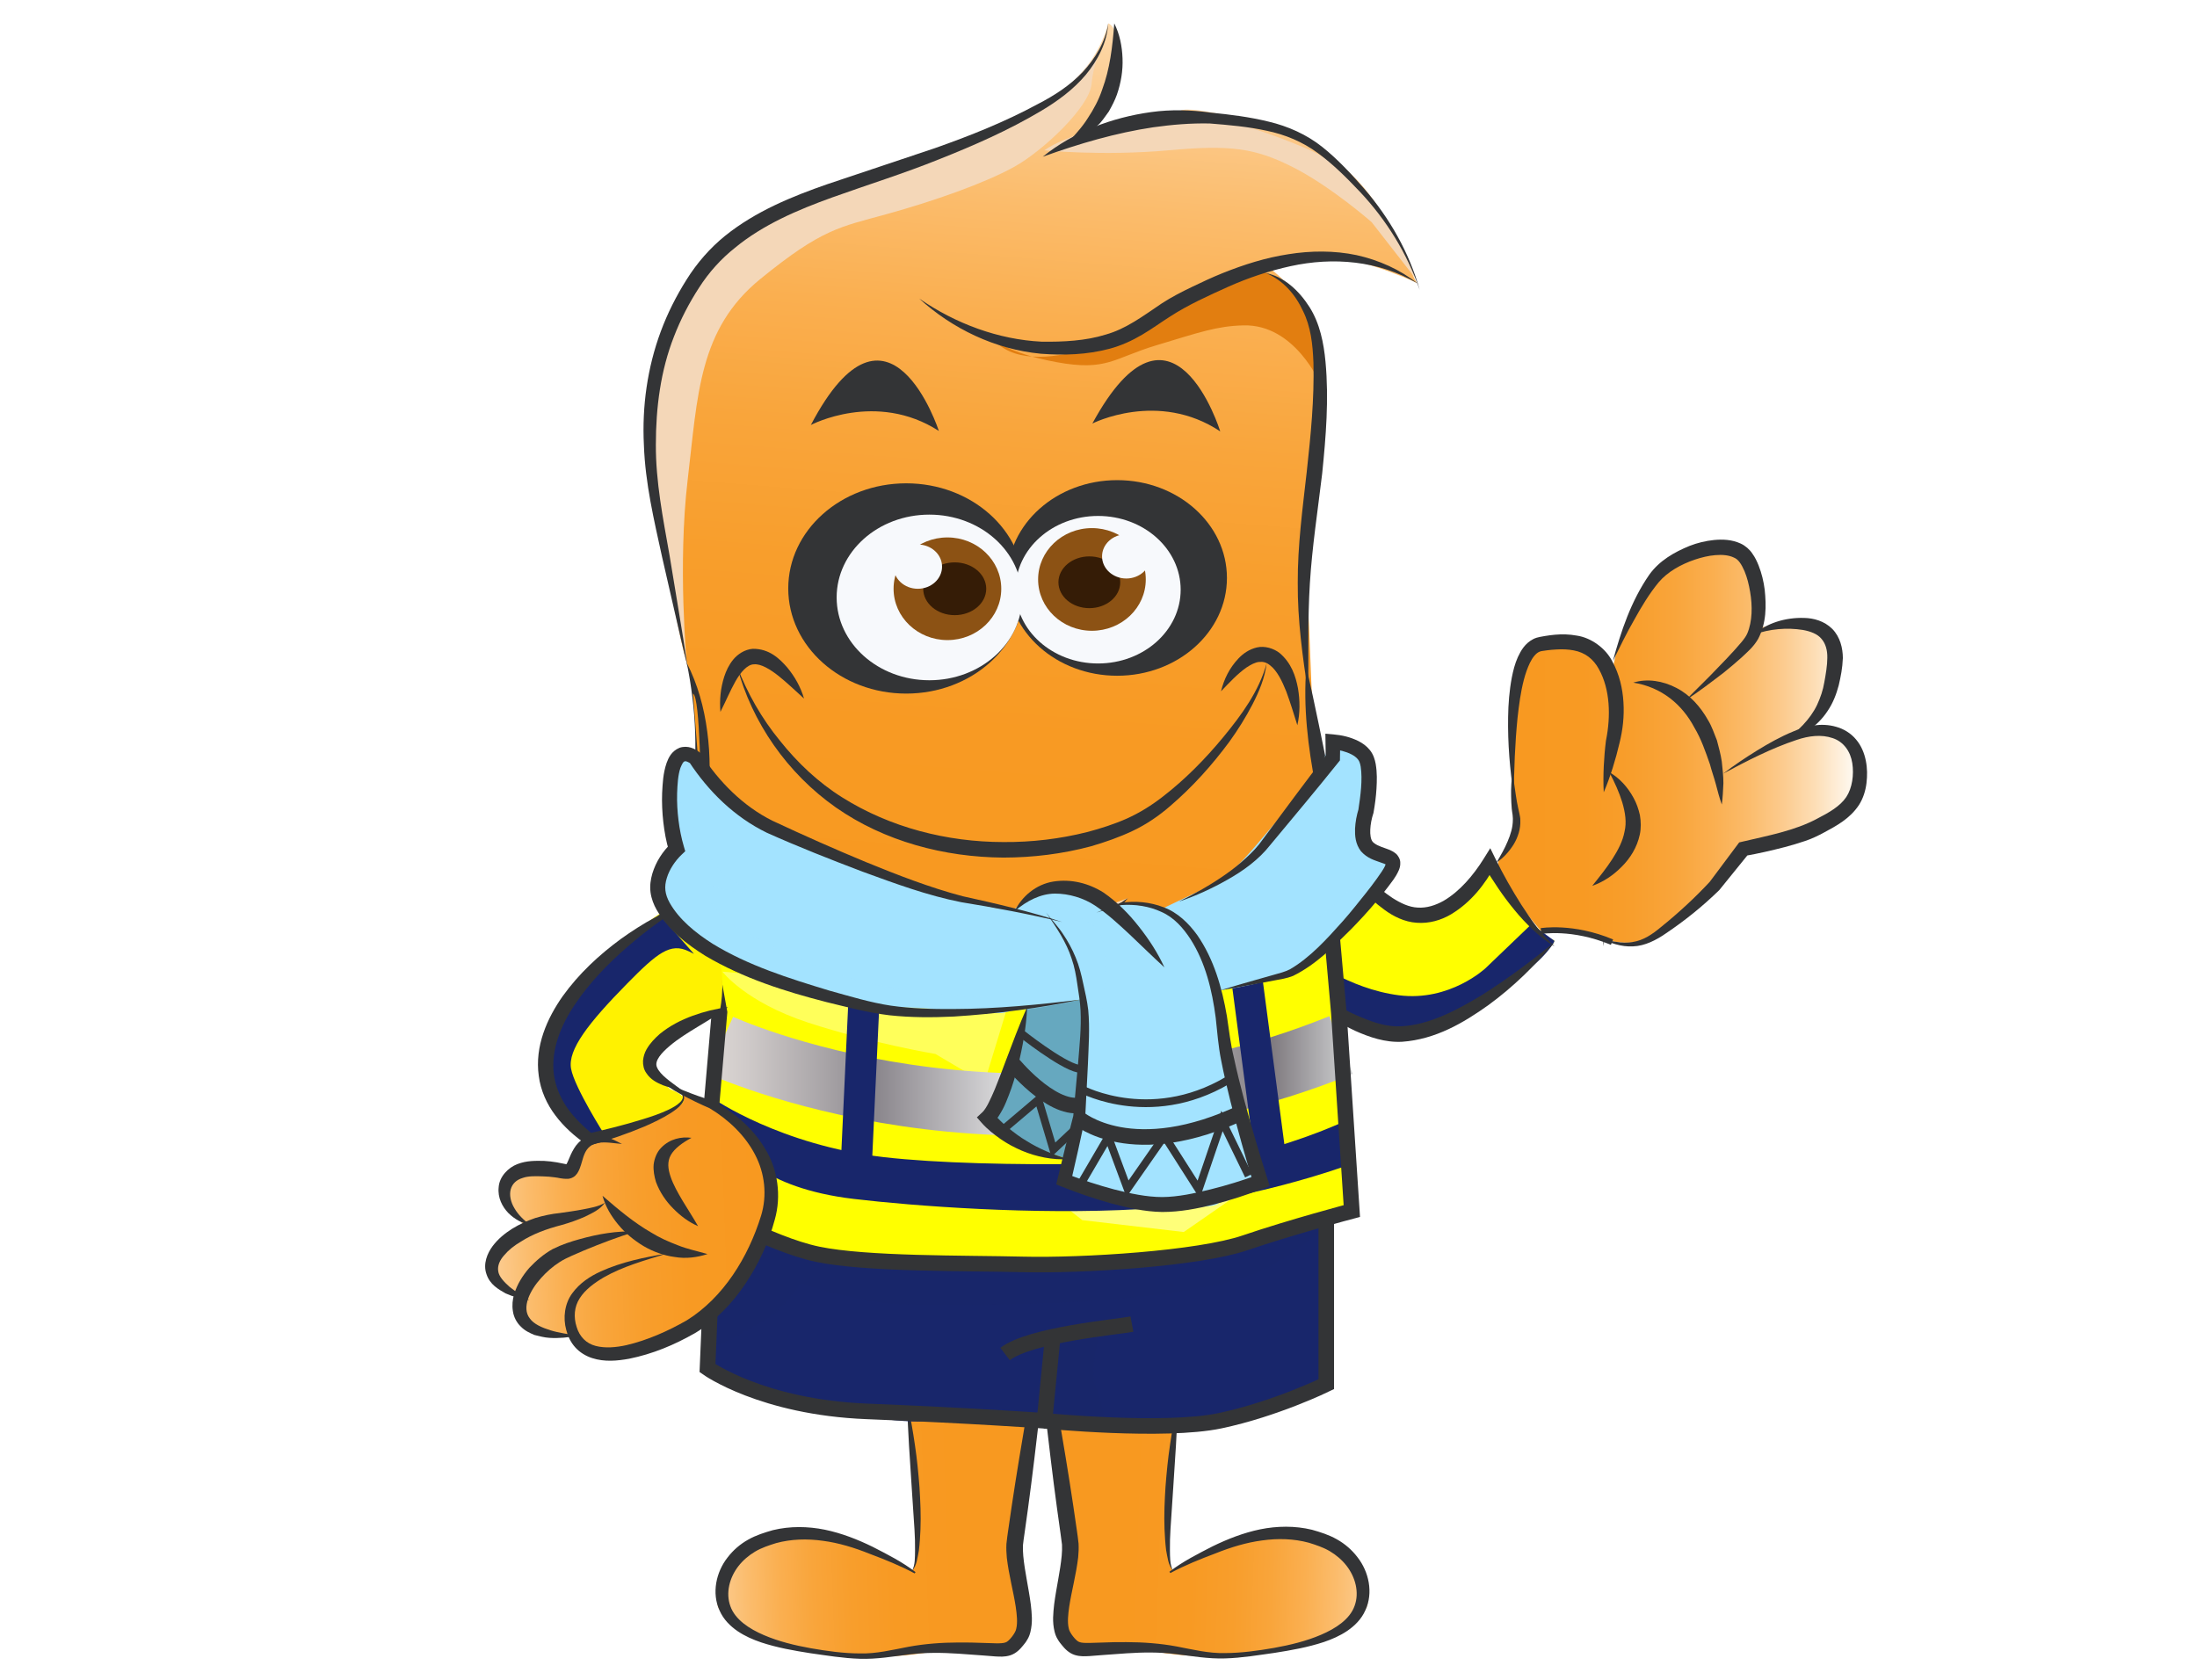 <?xml version="1.0" encoding="iso-8859-1"?>
<!-- Generator: Adobe Illustrator 22.1.0, SVG Export Plug-In . SVG Version: 6.00 Build 0)  -->
<svg version="1.1" id="Layer_1" xmlns="http://www.w3.org/2000/svg" xmlns:xlink="http://www.w3.org/1999/xlink" x="0px" y="0px"
	 viewBox="0 0 170 130" style="enable-background:new 0 0 170 130;" xml:space="preserve">
<linearGradient id="SVGID_1_" gradientUnits="userSpaceOnUse" x1="115.923" y1="57.713" x2="143.797" y2="57.713">
	<stop  offset="0.025" style="stop-color:#F89920"/>
	<stop  offset="0.234" style="stop-color:#F89A23"/>
	<stop  offset="0.372" style="stop-color:#F89E2C"/>
	<stop  offset="0.491" style="stop-color:#F9A53B"/>
	<stop  offset="0.598" style="stop-color:#FAAF50"/>
	<stop  offset="0.697" style="stop-color:#FBBC6C"/>
	<stop  offset="0.791" style="stop-color:#FCCB8E"/>
	<stop  offset="0.88" style="stop-color:#FDDEB6"/>
	<stop  offset="0.964" style="stop-color:#FEF3E4"/>
	<stop  offset="0.99" style="stop-color:#FFFAF3"/>
</linearGradient>
<path style="fill:url(#SVGID_1_);" d="M115.992,66.536c0,0,0.698-0.846,1.003-2.2c0.305-1.354,0-3.06,0-3.06l0.136-4.277
	c0,0-0.288-4.515,0.569-5.386c0.858-0.871,1.351-1.921,2.563-1.917c1.212,0.004,2.941,0.6,2.941,0.6l0.854,1.316l0.674,1.197
	c0,0-0.029-1.595,0.645-3.141c0.674-1.546,2.088-4.178,2.088-4.178l2.174-2.114l2.392-0.912l2.282,0.087
	c0,0,0.824,0.196,1.186,1.335c0.362,1.139,0.241,2.59,0.177,2.641s0.072,1.739,0.072,1.739s0.13,0.391,1.551,0.193
	c1.421-0.198,2.872-1.038,3.743,0.317c0.871,1.355,0.861,3.135,0.861,3.135l-0.588,2.273l-1.352,1.918c0,0,0.665,0.206,0.866,0.206
	s1.778,0.678,1.778,0.678l1.162,1.626c0,0,0.32,3.7-1.185,4.635c-1.505,0.935-4.311,1.648-4.463,1.69
	c-0.153,0.042-3.389,0.968-3.389,0.968s-2.802,3.421-3.52,4.049c-0.718,0.627-2.801,2.478-3.644,2.766
	c-0.843,0.289-2.244,0.342-3.315,0c-1.071-0.342-3.685-0.73-3.685-0.73l-1.318,0.068C119.249,72.061,115.362,67.624,115.992,66.536z
	"/>
<path style="fill:#FFFF00;" d="M102.093,62.772c0,0,2.396,3.672,3.942,5.089c1.546,1.417,1.689,2.81,3.811,2.588
	c2.123-0.222,3.87-1.341,3.87-1.341l1.678-1.942c0,0,1.016,1.62,1.962,2.922c0.946,1.302,2.699,2.65,2.699,2.65
	s1.587-0.428-4.026,3.898c-2.17,1.673-3.318,3.393-5.98,3.299c-2.662-0.093-3.382-0.895-6.165-1.626
	c-2.782-0.731-6.792-5.075-6.792-5.075S92.613,64.896,102.093,62.772z"/>
<path style="fill:#18266B;" d="M101.129,74.035c0,0,3.178,2.49,7.122,2.991c3.944,0.501,6.701-2.1,6.701-2.1l3.552-3.407
	l1.785,1.301c0,0-0.538,1.278-3.104,2.993c-2.567,1.715-5.714,3.609-5.714,3.609l-4.037,0.612l-3.965-1.575l-4.314-3.202"/>
<g>
	<path style="fill:#333436;" d="M101.149,62.584c0.998,1.288,2.035,2.533,3.11,3.727c1.08,1.179,2.212,2.337,3.483,3.179
		c0.645,0.411,1.291,0.718,1.963,0.749c0.68,0.045,1.356-0.169,1.988-0.519c1.253-0.727,2.313-1.978,3.111-3.258l0.51-0.82
		l0.405,0.826c0.593,1.208,1.274,2.409,2.005,3.559c0.38,0.566,0.746,1.148,1.172,1.685c0.426,0.535,0.88,1.051,1.392,1.524
		c-0.606-0.345-1.153-0.794-1.665-1.274c-0.512-0.482-0.995-0.996-1.438-1.541c-0.446-0.543-0.869-1.105-1.261-1.687
		c-0.392-0.585-0.775-1.164-1.125-1.792l0.916,0.007c-0.825,1.506-1.878,2.87-3.43,3.806c-0.767,0.461-1.713,0.732-2.659,0.658
		c-0.962-0.061-1.825-0.509-2.508-1.01c-1.398-1.017-2.463-2.3-3.44-3.619C102.712,65.455,101.87,64.047,101.149,62.584z"/>
</g>
<g>
	<path style="fill:#333436;" d="M96.471,73.235c1.899,1.387,3.83,2.705,5.801,3.908c0.998,0.578,1.996,1.154,3.041,1.577
		c1.038,0.443,2.091,0.769,3.131,0.705c2.144-0.117,4.249-1.225,6.199-2.402c1.951-1.227,3.824-2.624,5.645-4.11
		c-1.5,1.813-3.202,3.475-5.127,4.879c-1.923,1.371-4.084,2.646-6.664,2.831c-1.317,0.072-2.556-0.363-3.65-0.853
		c-1.099-0.524-2.124-1.142-3.094-1.832C99.811,76.57,98.054,74.978,96.471,73.235z"/>
</g>
<g>
	<path style="fill:#333436;" d="M124.077,73.235c-0.019-0.107-0.049-0.218-0.006-0.335c0.073-0.126,0.223-0.107,0.329-0.107
		c0.226,0.021,0.441,0.066,0.656,0.096c0.427,0.07,0.856,0.087,1.269,0.016c0.846-0.13,1.523-0.596,2.196-1.157
		c1.348-1.085,2.637-2.275,3.798-3.526l-0.03,0.035l2.172-2.908l0.115-0.154l0.221-0.052c1.995-0.471,4.095-0.857,5.816-1.788
		c0.911-0.467,1.776-0.961,2.251-1.676c0.459-0.693,0.601-1.72,0.464-2.614c-0.137-0.898-0.664-1.662-1.52-1.942
		c-0.868-0.298-1.844-0.184-2.808,0.146c-1.94,0.644-3.815,1.611-5.658,2.599c0.832-0.64,1.707-1.223,2.602-1.777
		c0.897-0.552,1.818-1.075,2.815-1.483c0.969-0.429,2.171-0.697,3.324-0.359c0.578,0.159,1.138,0.499,1.536,0.982
		c0.407,0.477,0.639,1.062,0.755,1.64c0.118,0.589,0.12,1.159,0.051,1.737c-0.07,0.579-0.253,1.183-0.591,1.704
		c-0.7,1.053-1.75,1.607-2.67,2.104c-0.444,0.244-0.991,0.508-1.507,0.675c-0.517,0.179-1.031,0.326-1.546,0.464
		c-1.032,0.268-2.056,0.503-3.105,0.687l0.335-0.206l-2.283,2.821l-0.022,0.028l-0.008,0.008c-1.29,1.257-2.666,2.364-4.143,3.356
		c-0.711,0.493-1.604,0.963-2.526,0.992c-0.46,0.027-0.915-0.043-1.343-0.163c-0.214-0.06-0.421-0.138-0.628-0.188
		c-0.098-0.017-0.216-0.044-0.274,0.035C124.066,73.011,124.072,73.125,124.077,73.235z"/>
</g>
<g>
	<path style="fill:none;" d="M117.3,62.263"/>
</g>
<g>
	<path style="fill:#333436;" d="M123.204,68.556c0.567-0.703,1.101-1.373,1.552-2.067c0.445-0.693,0.818-1.406,0.948-2.135
		c0.172-0.711,0.057-1.455-0.173-2.249c-0.238-0.778-0.586-1.552-1.011-2.349c0.792,0.454,1.428,1.157,1.876,1.983
		c0.233,0.413,0.388,0.865,0.497,1.345c0.084,0.498,0.097,1.021-0.01,1.511c-0.212,0.99-0.744,1.832-1.401,2.484
		C124.833,67.739,124.064,68.257,123.204,68.556z"/>
</g>
<g>
	<path style="fill:#333436;" d="M124.792,51.18c0.643-2.321,1.391-4.627,2.829-6.707c0.789-1.098,1.94-1.743,3.116-2.227
		c0.598-0.232,1.229-0.387,1.888-0.455c0.655-0.06,1.361-0.049,2.075,0.28c0.348,0.159,0.697,0.464,0.892,0.769
		c0.221,0.302,0.358,0.609,0.485,0.918c0.242,0.618,0.391,1.242,0.472,1.875c0.131,1.255,0.142,2.581-0.512,3.823
		c-0.384,0.65-0.838,1.006-1.286,1.436c-0.455,0.406-0.917,0.796-1.388,1.175c-0.962,0.732-1.913,1.468-2.928,2.122
		c0.841-0.864,1.713-1.686,2.532-2.559c0.417-0.427,0.831-0.855,1.225-1.295c0.374-0.433,0.832-0.896,1.01-1.312
		c0.397-0.935,0.407-2.131,0.218-3.225c-0.094-0.551-0.226-1.101-0.433-1.595c-0.223-0.503-0.455-0.909-0.814-1.049
		c-0.377-0.19-0.915-0.24-1.445-0.192c-0.535,0.042-1.077,0.178-1.605,0.353c-1.045,0.36-2.082,0.928-2.771,1.741
		c-0.721,0.87-1.34,1.895-1.912,2.934C125.844,49.02,125.331,50.102,124.792,51.18z"/>
</g>
<g>
	<path style="fill:#333436;" d="M135.676,49.12c1.04-0.904,2.482-1.343,3.923-1.298c0.725,0.013,1.559,0.23,2.18,0.85
		c0.617,0.627,0.814,1.503,0.818,2.251c-0.03,0.784-0.158,1.413-0.32,2.119c-0.184,0.686-0.448,1.382-0.863,1.984
		c-0.804,1.237-2.088,2.021-3.395,2.375c1.098-0.811,2.049-1.726,2.582-2.846c0.26-0.56,0.461-1.141,0.564-1.767
		c0.111-0.606,0.229-1.308,0.229-1.867c0.015-0.583-0.128-1.11-0.444-1.472c-0.303-0.383-0.848-0.587-1.443-0.696
		C138.279,48.557,136.953,48.659,135.676,49.12z"/>
</g>
<g>
	<path style="fill:#333436;" d="M126.38,52.829c1.072-0.338,2.303-0.137,3.342,0.411c1.059,0.544,1.87,1.477,2.435,2.479
		c0.308,0.498,0.479,1.045,0.695,1.574c0.141,0.549,0.299,1.093,0.377,1.648c0.059,0.557,0.123,1.111,0.125,1.665
		c-0.025,0.557-0.048,1.109-0.125,1.657c-0.189-0.53-0.324-1.056-0.46-1.576c-0.138-0.52-0.324-1.023-0.455-1.533
		c-0.348-0.993-0.683-1.977-1.204-2.842C130.172,54.53,128.582,53.176,126.38,52.829z"/>
</g>
<path style="fill:none;stroke:#333436;stroke-width:0.451;stroke-miterlimit:10;" d="M119.249,72.054c0,0,2.439-0.42,5.484,0.859"
	/>
<g>
	<path style="fill:#333436;" d="M124.095,61.316c-0.037-0.68-0.029-1.352,0.001-2.019c0.032-0.668,0.088-1.331,0.171-1.989
		l0.01-0.045c0.364-1.826,0.32-3.904-0.557-5.478c-0.425-0.788-1.077-1.29-1.947-1.45c-0.429-0.085-0.891-0.101-1.361-0.071
		c-0.235,0.01-0.472,0.034-0.71,0.064l-0.358,0.051c-0.11,0.016-0.15,0.028-0.226,0.06c-0.272,0.109-0.54,0.455-0.734,0.854
		c-0.194,0.404-0.352,0.857-0.473,1.326c-0.244,0.939-0.374,1.93-0.485,2.922c-0.198,1.991-0.277,4.012-0.288,6.038
		c-0.306-2.005-0.477-4.036-0.443-6.083c0.015-1.024,0.093-2.052,0.291-3.087c0.103-0.516,0.232-1.039,0.462-1.553
		c0.234-0.5,0.547-1.066,1.202-1.401c0.151-0.079,0.357-0.138,0.496-0.162l0.391-0.071c0.262-0.043,0.527-0.079,0.796-0.102
		c0.537-0.047,1.095-0.036,1.659,0.067c1.141,0.162,2.267,0.996,2.772,2.011c0.541,0.99,0.793,2.084,0.856,3.154
		c0.068,1.082-0.047,2.12-0.314,3.189l0.01-0.045c-0.15,0.646-0.326,1.288-0.527,1.926
		C124.589,60.058,124.364,60.691,124.095,61.316z"/>
</g>
<g>
	<path style="fill:#333436;" d="M117.034,59.757l0.268,1.843c0.046,0.304,0.099,0.606,0.165,0.902l0.097,0.442
		c0.026,0.168,0.083,0.337,0.076,0.509c0.035,0.691-0.188,1.353-0.523,1.908c-0.35,0.549-0.779,1.036-1.318,1.383
		c0.323-0.545,0.631-1.072,0.857-1.622c0.233-0.543,0.406-1.098,0.405-1.655c0.012-0.14-0.015-0.275-0.02-0.415
		c-0.022-0.155-0.053-0.317-0.065-0.474c-0.028-0.317-0.041-0.632-0.048-0.946C116.91,61.004,116.953,60.378,117.034,59.757z"/>
</g>
<linearGradient id="SVGID_2_" gradientUnits="userSpaceOnUse" x1="74.695" y1="117.628" x2="50.433" y2="118.519">
	<stop  offset="0.025" style="stop-color:#F89920"/>
	<stop  offset="0.234" style="stop-color:#F89A23"/>
	<stop  offset="0.372" style="stop-color:#F89E2C"/>
	<stop  offset="0.491" style="stop-color:#F9A53B"/>
	<stop  offset="0.598" style="stop-color:#FAAF50"/>
	<stop  offset="0.697" style="stop-color:#FBBC6C"/>
	<stop  offset="0.791" style="stop-color:#FCCB8E"/>
	<stop  offset="0.88" style="stop-color:#FDDEB6"/>
	<stop  offset="0.964" style="stop-color:#FEF3E4"/>
	<stop  offset="0.99" style="stop-color:#FFFAF3"/>
</linearGradient>
<path style="fill:url(#SVGID_2_);" d="M70.205,107.461c-0.15,0.312,0.419,4.864,0.513,6.018c0.094,1.154,0.305,4.869,0.27,5.683
	c-0.035,0.814-0.225,2.028-0.225,2.028l-0.164,0.391c0,0-2.944-1.618-4.322-2.064c-1.379-0.446-4.039-0.871-6.175-0.64
	c-2.136,0.232-3.564,1.165-3.841,2.313c-0.277,1.148-1.313,2.885-0.404,3.587c0.909,0.701,2.481,1.412,3.374,2.135
	c0.892,0.724,2.677,0.714,3.473,0.838c0.796,0.125,3.79,0.406,5.896,0.421c2.107,0.016,5.036-0.637,5.036-0.637l3.175,0.141
	c0,0,1.198,0.319,1.747-0.46c0.549-0.779,0.52-2.18,0.323-3.944c-0.197-1.765-0.213-4.767-0.213-4.767l1.101-7.74v-0.775
	L70.205,107.461z"/>
<linearGradient id="SVGID_3_" gradientUnits="userSpaceOnUse" x1="-587.603" y1="117.597" x2="-611.865" y2="118.487" gradientTransform="matrix(-1 0 0 1 -500.967 0)">
	<stop  offset="0.025" style="stop-color:#F89920"/>
	<stop  offset="0.234" style="stop-color:#F89A23"/>
	<stop  offset="0.372" style="stop-color:#F89E2C"/>
	<stop  offset="0.491" style="stop-color:#F9A53B"/>
	<stop  offset="0.598" style="stop-color:#FAAF50"/>
	<stop  offset="0.697" style="stop-color:#FBBC6C"/>
	<stop  offset="0.791" style="stop-color:#FCCB8E"/>
	<stop  offset="0.88" style="stop-color:#FDDEB6"/>
	<stop  offset="0.964" style="stop-color:#FEF3E4"/>
	<stop  offset="0.99" style="stop-color:#FFFAF3"/>
</linearGradient>
<path style="fill:url(#SVGID_3_);" d="M91.127,107.43c0.15,0.312-0.419,4.864-0.513,6.018c-0.094,1.154-0.305,4.869-0.27,5.683
	c0.035,0.814,0.225,2.028,0.225,2.028l0.164,0.391c0,0,2.944-1.618,4.322-2.064c1.379-0.446,4.039-0.871,6.175-0.64
	c2.136,0.232,3.564,1.165,3.841,2.313c0.277,1.147,1.313,2.886,0.404,3.587c-0.909,0.701-2.481,1.412-3.374,2.135
	c-0.892,0.724-2.676,0.714-3.473,0.838c-0.796,0.125-3.79,0.406-5.896,0.421c-2.107,0.016-5.036-0.637-5.036-0.637l-3.175,0.141
	c0,0-1.198,0.319-1.747-0.46c-0.549-0.779-0.52-2.18-0.323-3.944c0.197-1.765,0.213-4.767,0.213-4.767l-1.101-7.74v-0.775
	L91.127,107.43z"/>
<g>
	<path style="fill:#333436;" d="M70.771,121.766c-1.117-0.599-2.306-1.075-3.496-1.523c-1.177-0.472-2.38-0.84-3.605-1
		c-1.219-0.172-2.451-0.136-3.609,0.177c-0.569,0.176-1.15,0.37-1.638,0.663c-0.493,0.296-0.934,0.669-1.28,1.115
		c-0.691,0.884-1.006,2.075-0.626,3.109c0.367,1.041,1.468,1.754,2.594,2.236c1.146,0.492,2.392,0.794,3.642,1.018
		c1.254,0.218,2.525,0.396,3.783,0.399c1.266,0.033,2.486-0.27,3.761-0.514c1.276-0.236,2.592-0.329,3.883-0.333
		c0.645-0.009,1.293,0.013,1.935,0.035l0.946,0.029c0.303,0.005,0.606-0.005,0.763-0.075c0.235-0.064,0.773-0.738,0.813-1.063
		c0.112-0.467,0.047-1.092-0.041-1.689c-0.188-1.221-0.533-2.456-0.691-3.802c-0.031-0.341-0.049-0.692-0.03-1.062
		c0.04-0.408,0.089-0.71,0.132-1.023l0.276-1.893c0.375-2.523,0.801-5.039,1.227-7.557l0.265,0.501
		c-0.676-0.349-1.416-0.655-2.145-0.937c-0.735-0.28-1.489-0.505-2.256-0.66c-1.513-0.311-3.177-0.375-4.53,0.505l-0.075-0.094
		c0.615-0.551,1.417-0.866,2.231-1.012c0.82-0.16,1.658-0.133,2.475-0.031c1.643,0.207,3.217,0.669,4.74,1.354l0.307,0.138
		l-0.042,0.363c-0.297,2.548-0.593,5.099-0.941,7.642l-0.266,1.907c-0.048,0.32-0.094,0.65-0.117,0.879
		c-0.015,0.269-0.003,0.558,0.023,0.854c0.112,1.201,0.414,2.452,0.584,3.766c0.07,0.664,0.158,1.343-0.035,2.126
		c-0.053,0.196-0.117,0.393-0.246,0.591c-0.123,0.224-0.209,0.296-0.324,0.449c-0.207,0.256-0.523,0.607-0.992,0.755
		c-0.453,0.138-0.807,0.096-1.139,0.084l-0.97-0.076l-1.899-0.137c-1.266-0.084-2.518-0.1-3.772,0.056
		c-1.248,0.154-2.552,0.383-3.855,0.338c-1.303-0.039-2.57-0.254-3.841-0.432c-1.27-0.2-2.544-0.422-3.794-0.835
		c-0.622-0.212-1.24-0.477-1.812-0.863c-0.565-0.383-1.101-0.908-1.399-1.59c-0.637-1.363-0.268-2.998,0.606-4.11
		c0.432-0.57,0.982-1.043,1.596-1.386c0.619-0.352,1.269-0.552,1.922-0.739c1.326-0.322,2.709-0.297,4.008-0.035
		c1.302,0.269,2.534,0.753,3.693,1.319c1.146,0.588,2.301,1.169,3.333,1.964L70.771,121.766z"/>
</g>
<g>
	<path style="fill:#333436;" d="M70.205,108.626c0.258,1.063,0.435,2.139,0.592,3.217c0.163,1.078,0.266,2.163,0.351,3.25
		c0.068,1.088,0.12,2.18,0.076,3.276c-0.024,0.548-0.056,1.095-0.125,1.642c-0.11,0.529-0.149,1.127-0.522,1.556
		c0.247-0.485,0.216-1.046,0.228-1.577c0.009-0.537-0.011-1.077-0.043-1.616l-0.214-3.238l-0.209-3.246
		C70.277,110.805,70.216,109.72,70.205,108.626z"/>
</g>
<g>
	<path style="fill:#333436;" d="M90.489,121.638c1.032-0.795,2.187-1.375,3.333-1.964c1.159-0.566,2.391-1.05,3.693-1.319
		c1.299-0.262,2.682-0.287,4.008,0.035c0.653,0.186,1.303,0.387,1.922,0.739c0.614,0.343,1.164,0.816,1.596,1.386
		c0.874,1.112,1.243,2.747,0.606,4.11c-0.298,0.682-0.834,1.206-1.399,1.59c-0.572,0.386-1.19,0.651-1.812,0.863
		c-1.25,0.412-2.524,0.635-3.794,0.835c-1.272,0.178-2.538,0.394-3.841,0.432c-1.302,0.045-2.607-0.185-3.855-0.338
		c-1.255-0.156-2.506-0.14-3.772-0.056l-1.899,0.137l-0.97,0.076c-0.332,0.012-0.685,0.054-1.139-0.084
		c-0.469-0.148-0.785-0.498-0.992-0.755c-0.115-0.153-0.201-0.226-0.324-0.449c-0.128-0.198-0.193-0.395-0.246-0.591
		c-0.193-0.783-0.104-1.462-0.035-2.126c0.17-1.313,0.472-2.565,0.584-3.766c0.026-0.296,0.038-0.585,0.023-0.854
		c-0.024-0.229-0.07-0.56-0.117-0.879l-0.266-1.907c-0.348-2.544-0.644-5.095-0.941-7.642l-0.042-0.363l0.307-0.138
		c1.523-0.685,3.097-1.147,4.74-1.354c0.816-0.103,1.655-0.129,2.475,0.031c0.814,0.146,1.616,0.461,2.231,1.012l-0.075,0.094
		c-1.353-0.88-3.016-0.816-4.53-0.505c-0.766,0.155-1.521,0.381-2.256,0.66c-0.729,0.281-1.469,0.587-2.145,0.937l0.265-0.501
		c0.426,2.519,0.852,5.035,1.227,7.557l0.276,1.893c0.043,0.313,0.091,0.616,0.132,1.023c0.02,0.37,0.002,0.721-0.03,1.062
		c-0.159,1.347-0.503,2.581-0.691,3.802c-0.088,0.597-0.153,1.222-0.041,1.689c0.04,0.325,0.578,0.999,0.813,1.063
		c0.157,0.07,0.46,0.079,0.763,0.075l0.946-0.029c0.642-0.023,1.29-0.045,1.935-0.035c1.291,0.004,2.607,0.097,3.883,0.333
		c1.275,0.244,2.495,0.547,3.761,0.514c1.258-0.003,2.529-0.182,3.783-0.399c1.25-0.225,2.496-0.526,3.642-1.018
		c1.126-0.482,2.227-1.194,2.594-2.236c0.38-1.034,0.065-2.225-0.626-3.109c-0.346-0.446-0.787-0.82-1.28-1.115
		c-0.488-0.293-1.069-0.487-1.638-0.663c-1.158-0.314-2.39-0.349-3.609-0.177c-1.225,0.16-2.427,0.529-3.605,1
		c-1.19,0.448-2.379,0.924-3.496,1.523L90.489,121.638z"/>
</g>
<g>
	<path style="fill:#333436;" d="M91.127,108.595c-0.011,1.093-0.072,2.179-0.133,3.263l-0.209,3.246l-0.214,3.238
		c-0.032,0.539-0.052,1.079-0.043,1.616c0.012,0.532-0.019,1.092,0.228,1.577c-0.373-0.429-0.413-1.027-0.522-1.556
		c-0.069-0.547-0.101-1.095-0.125-1.642c-0.044-1.096,0.008-2.187,0.076-3.276c0.084-1.087,0.188-2.172,0.351-3.25
		C90.692,110.734,90.869,109.658,91.127,108.595z"/>
</g>
<path style="fill:#B5FF6D;" d="M55.256,71.356"/>
<path style="fill:#FFFF00;" d="M55.256,70.514c0.334,0.381-0.511,14.358-0.511,14.358s-1.945,9.807-0.022,8.654
	c0.287-0.172,6.384,2.823,9.362,3.685c2.979,0.862,11.082,0.587,14.048,0.619c2.966,0.031,12.063,0.011,16.259-0.764
	c4.196-0.775,8.172-2.787,8.172-2.787l2.038-0.558l-1.003-15.319l-0.354-7.047l-0.982-4.337c0,0-15.086,6.884-20.798,7.218
	C75.752,74.571,55.256,70.514,55.256,70.514z"/>
<polygon style="opacity:0.6;fill:#FFFFC9;" points="79.995,91.476 83.744,94.427 91.597,95.346 96.34,92.059 88.666,93.411 "/>
<path style="fill:#18266B;" d="M55.202,85.031c0,0,5.178,3.596,13.199,4.522c8.02,0.926,24.728,0.588,28.627-0.357
	c3.899-0.945,7.041-2.431,7.041-2.431l0.223,3.413c0,0-7.941,2.935-16.123,3.4c-8.183,0.465-17.467-0.243-22.109-0.793
	c-7.238-0.858-9.02-3.977-9.02-3.977l-2.294-0.853L55.202,85.031z"/>
<path style="fill:#18266B;" d="M55.897,93.274l-1.152,13.183c0,0,4.575,1.576,6.15,1.918c1.576,0.342,8.226,1.952,10.992,1.579
	c2.766-0.373,8.132,0.056,8.132,0.056l5.528,0.173l5.548,0.174c0,0,3.919-0.416,5.948-1.09c2.029-0.674,5.581-2.142,5.581-2.142
	s0.084-9.111,0.334-9.276c0.251-0.165-0.395-3.569-0.395-3.569s-6.372,2.068-9.714,2.653c-3.342,0.585-11.58,0.696-14.52,0.933
	c-2.94,0.237-10.225-0.269-10.225-0.269l-7.502-1.165L55.897,93.274z"/>
<path style="opacity:0.5;fill:#18266B;" d="M54.944,104.181c-0.042,0.478,1.566-0.507,3.737-1.706
	c2.172-1.198,3.258-3.129,3.258-3.129s4.344,1.43,7.602,1.597c3.258,0.167,12.129,0.003,16.006-0.333
	c3.877-0.336,8.806-0.92,11.647-2.09c2.84-1.17,5.43-3.627,5.43-3.627s-6.696,1.473-10.449,2.174
	c-3.753,0.701-13.277,0.942-15.866,0.738c-2.59-0.204-11.278-0.455-11.278-0.455l-5.772-1.821
	C59.259,95.53,55.143,101.906,54.944,104.181z"/>
<path style="opacity:0.5;fill:#18266B;" d="M85.155,102.813c0,0-0.879,3.393-0.393,4.396c0.486,1.002,0.786,2.974,0.786,2.974
	l-4.55-0.743l0.929-5.807L85.155,102.813z"/>
<path style="opacity:0.5;fill:#FFFFB5;" d="M55.897,75.196c0,0,1.782,2.354,6.627,3.942s9.858,2.43,9.858,2.43l2.813,1.664
	l0.577,1.866l2.361-7.742l-12.074-1.273L55.897,75.196z"/>
<linearGradient id="SVGID_4_" gradientUnits="userSpaceOnUse" x1="54.705" y1="83.27" x2="104.673" y2="83.27">
	<stop  offset="0" style="stop-color:#E5E2DF"/>
	<stop  offset="0" style="stop-color:#DED9D6"/>
	<stop  offset="0.063" style="stop-color:#CFCAC9"/>
	<stop  offset="0.183" style="stop-color:#A8A4A7"/>
	<stop  offset="0.264" style="stop-color:#8B878D"/>
	<stop  offset="0.522" style="stop-color:#F3F4F4"/>
	<stop  offset="0.584" style="stop-color:#E5E5E6"/>
	<stop  offset="0.703" style="stop-color:#C0BEC0"/>
	<stop  offset="0.865" style="stop-color:#858085"/>
	<stop  offset="0.876" style="stop-color:#807B80"/>
	<stop  offset="1" style="stop-color:#D1D3D4"/>
	<stop  offset="1" style="stop-color:#A7A9AC"/>
</linearGradient>
<path style="fill:none;stroke:url(#SVGID_4_);stroke-width:4.815;stroke-miterlimit:10;" d="M55.717,80.875
	c0,0,22.408,10.384,48.052,0"/>
<path style="fill:none;stroke:#333436;stroke-width:1.204;stroke-miterlimit:10;" d="M54.745,73.235l0.929,5.112l-0.616,7.15
	l-1.042,7.586c0,0,5.472,3.201,9.26,3.986c3.787,0.785,11.305,0.673,15.901,0.785c4.595,0.111,13.58-0.446,17.163-1.671
	c3.584-1.225,8.262-2.459,8.262-2.459l-1.003-15.319l-0.805-9.098"/>
<path style="fill:none;stroke:#333436;stroke-width:1.204;stroke-miterlimit:10;" d="M55.256,93.77l-0.511,12.109
	c0,0,4.24,3.027,12.317,3.348c8.077,0.321,13.758,0.727,13.758,0.727l0.645-6.569"/>
<path style="fill:none;stroke:#333436;stroke-width:1.204;stroke-miterlimit:10;" d="M80.82,109.954c0,0,9.264,0.907,13.571,0
	c4.307-0.907,8.233-2.829,8.233-2.829V94.594"/>
<path style="fill:none;stroke:#333436;stroke-width:1.204;stroke-miterlimit:10;" d="M87.587,102.475
	c-1.194,0.226-7.853,0.812-9.816,2.313"/>
<line style="fill:#18266B;stroke:#18266B;stroke-width:2.408;stroke-miterlimit:10;" x1="98.292" y1="89.494" x2="96.463" y2="75.638"/>
<linearGradient id="SVGID_5_" gradientUnits="userSpaceOnUse" x1="75.956" y1="77.361" x2="82.972" y2="-11.119">
	<stop  offset="0.025" style="stop-color:#F89920"/>
	<stop  offset="0.234" style="stop-color:#F89A23"/>
	<stop  offset="0.372" style="stop-color:#F89E2C"/>
	<stop  offset="0.491" style="stop-color:#F9A53B"/>
	<stop  offset="0.598" style="stop-color:#FAAF50"/>
	<stop  offset="0.697" style="stop-color:#FBBC6C"/>
	<stop  offset="0.791" style="stop-color:#FCCB8E"/>
	<stop  offset="0.88" style="stop-color:#FDDEB6"/>
	<stop  offset="0.964" style="stop-color:#FEF3E4"/>
	<stop  offset="0.99" style="stop-color:#FFFAF3"/>
</linearGradient>
<path style="fill:url(#SVGID_5_);" d="M95.761,74.972c1.69-1.227,3.82,0.642,5.321-2.042c2.644-4.726,2.841-3.953,2.841-3.953
	s-1.878-9.698-2.201-12.171c-0.322-2.475-0.352-10.316-0.783-12.835c-0.431-2.518,1.067-12.515,1.216-14.274
	c0.532-6.302-4.211-9.136-4.211-9.136s2.033-0.887,4.743-0.715c3.137,0.199,7.46,2.26,7,2.091c-0.429-0.157-2.271-7.09-7-9.899
	c-4.734-2.81-10.645-3.866-11.33-3.475c-1.369,0.782-9.478,2.747-7.542,2.091c9.625-3.259-3.504-0.958-11.124,6.662
	c0,0,6.983-3.11,11.124-6.662c3.719-3.191,2.992-8.552,1.937-8.844c0,0-0.784,3.939-5.439,6.753
	c-5.578,3.371-14.234,5.558-14.234,5.558s-7.332,1.981-9.82,4.776c-2.489,2.796-6.739,8.652-5.987,15.162
	c0.753,6.51,2.145,14.956,2.868,17.239c0.724,2.284,1.296,9.599,1.01,11.568c-0.286,1.97,1.077,8.615,0.595,11.257"/>
<path style="fill:#E27E10;" d="M76.79,26.164c0,0,1.054,1.148,4.96,1.863c3.908,0.715,4.378-0.298,7.754-1.314
	c3.375-1.017,4.659-1.476,6.706-1.532c3.997-0.108,5.946,4.517,5.946,4.517s-0.031-6.279-2.992-7.978
	c-2.96-1.698-2.954-0.587-2.954-0.587s-4.029,1.162-5.804,2.737C88.629,25.446,79.707,29.885,76.79,26.164z"/>
<path style="fill:#E27E10;" d="M67.766,70.726c0,0,2.781,5.152,6.785,6.075c4.877,1.126,7.002-0.948,8.878-2.433
	c1.876-1.485,3.377-4.396,3.377-4.396s-3.251,2.644-6.253,3.277c0,0-3.22,0.947-5.378,0.478
	C73.019,73.258,67.766,70.726,67.766,70.726z"/>
<path style="fill:#F4D7B8;" d="M53.14,51.3c0,0-0.713-7.558,0.068-14.142c0.783-6.584,0.844-11.672,5.627-15.568
	c4.784-3.898,6.16-4.021,9.786-5.022c3.626-1,7.554-2.387,9.836-3.645c2.282-1.26,5.851-4.665,6.006-6.416
	c0.155-1.75,0.896-3.132,0.896-3.132s-2.134,3.789-6.291,5.686c-4.158,1.897-8.945,3.693-8.945,3.693L62.788,15.2
	c0,0-7.678,3.437-9.489,7.245c-1.812,3.807-3.268,8.244-3.027,11.615C50.514,37.433,52.025,46.7,52.582,49"/>
<path style="fill:#F4D7B8;" d="M80.803,11.632c0,0,4.511,0.459,9.603,0c4.776-0.431,6.686-0.192,9.645,1.309
	c2.958,1.501,6.085,4.252,6.085,4.252l3.425,4.397c0,0-2.733-7.665-8.468-10.096c-5.735-2.431-9.735-2.929-9.735-2.929
	s-6.604,0.964-9.825,2.634C81.264,11.338,81.019,11.482,80.803,11.632z"/>
<path style="fill:#F4D7B8;" d="M67.973,71.08c0,0,6.108,1.643,11.159,0.66c5.048-0.984,8.143-2.234,8.143-2.234
	s-5.601,3.738-7.971,4.041C76.932,73.849,69.523,72.905,67.973,71.08z"/>
<g>
	<path style="fill:#333436;" d="M80.687,12.128c2.375-1.915,5.345-3.034,8.387-3.454c1.525-0.212,3.088-0.172,4.602,0.041
		c1.5,0.147,3.006,0.333,4.495,0.7c1.487,0.351,2.951,1.002,4.153,1.964c1.203,0.96,2.222,2.071,3.216,3.206
		c1.981,2.278,3.508,4.966,4.316,7.858c-0.978-2.84-2.58-5.421-4.618-7.59c-1.021-1.079-2.085-2.145-3.266-3.008
		c-1.177-0.871-2.529-1.432-3.967-1.729c-1.433-0.314-2.918-0.442-4.401-0.56c-1.475-0.031-2.923,0.091-4.367,0.294
		C86.349,10.281,83.536,11.106,80.687,12.128z"/>
</g>
<g>
	<path style="fill:#333436;" d="M71.121,23.101c2.834,1.96,6.151,3.179,9.486,3.342c1.659,0.021,3.389-0.063,4.939-0.546
		c1.579-0.438,2.878-1.424,4.354-2.419c0.738-0.482,1.563-0.904,2.329-1.271c0.784-0.377,1.576-0.749,2.391-1.076
		c1.627-0.652,3.32-1.19,5.07-1.456c1.744-0.28,3.547-0.293,5.278,0.069c1.723,0.383,3.362,1.114,4.719,2.193
		c-3.005-1.785-6.556-2.056-9.826-1.338c-1.643,0.36-3.251,0.892-4.8,1.583c-1.536,0.693-3.129,1.41-4.509,2.307
		c-0.71,0.448-1.407,0.962-2.186,1.42c-0.775,0.458-1.624,0.843-2.504,1.079c-1.773,0.471-3.544,0.521-5.319,0.388
		C76.988,27.04,73.67,25.429,71.121,23.101z"/>
</g>
<g>
	<path style="fill:#333436;" d="M86.219,1.811c0.425,0.834,0.606,1.77,0.641,2.708c0.038,0.942-0.121,1.897-0.436,2.805
		c-0.16,0.454-0.388,0.881-0.623,1.301c-0.292,0.385-0.535,0.805-0.906,1.119c-0.654,0.701-1.515,1.168-2.387,1.456
		c0.608-0.716,1.214-1.327,1.663-2.055c0.466-0.703,0.859-1.438,1.121-2.231C85.873,5.345,86.086,3.649,86.219,1.811z"/>
</g>
<g>
	<path style="fill:#333436;" d="M85.752,1.811c-0.085,1.467-0.801,2.846-1.738,3.98c-0.954,1.133-2.178,2.035-3.433,2.779
		c-2.525,1.505-5.218,2.688-7.936,3.765c-2.711,1.094-5.511,1.962-8.231,2.938c-2.71,0.975-5.376,2.117-7.54,3.901
		c-1.096,0.871-2.028,1.91-2.784,3.092c-0.772,1.19-1.427,2.452-1.936,3.773c-1.039,2.643-1.405,5.506-1.405,8.364
		c-0.015,2.871,0.555,5.717,1.061,8.587c0.464,2.873,0.968,5.74,1.397,8.625c-0.696-2.827-1.315-5.673-1.976-8.511
		c-0.62-2.834-1.307-5.708-1.408-8.676c-0.149-2.953,0.265-5.969,1.306-8.775c0.52-1.402,1.196-2.745,1.992-4.006
		c0.797-1.28,1.816-2.453,2.992-3.403c2.375-1.905,5.177-3.044,7.935-4.001l8.274-2.771c2.732-0.962,5.427-2.036,7.966-3.41
		c1.289-0.662,2.49-1.44,3.487-2.48C84.738,4.536,85.537,3.26,85.752,1.811z"/>
</g>
<g>
	<path style="fill:#333436;" d="M97.945,21.132c1.438,0.281,2.598,1.398,3.382,2.632c0.805,1.268,1.104,2.798,1.238,4.232
		c0.271,2.913,0.032,5.797-0.257,8.652c-0.342,2.865-0.775,5.65-0.951,8.48c-0.179,2.82-0.095,5.678-0.129,8.548
		c-0.432-2.829-0.833-5.68-0.81-8.578c-0.014-2.889,0.38-5.771,0.695-8.582c0.311-2.822,0.592-5.657,0.519-8.457
		c-0.056-1.4-0.198-2.779-0.819-4.013C100.239,22.805,99.282,21.672,97.945,21.132z"/>
</g>
<g>
	<path style="fill:#333436;" d="M62.216,54.063c-0.679-0.612-1.308-1.219-1.962-1.744c-0.641-0.509-1.375-0.963-1.915-0.906
		c-0.511,0.004-1.035,0.613-1.438,1.328c-0.406,0.723-0.742,1.535-1.157,2.352c-0.075-0.913,0.007-1.827,0.297-2.73
		c0.149-0.453,0.354-0.899,0.695-1.319c0.335-0.405,0.879-0.783,1.51-0.832c1.277-0.015,2.067,0.756,2.665,1.439
		C61.51,52.373,61.956,53.181,62.216,54.063z"/>
</g>
<g>
	<path style="fill:#333436;" d="M94.48,53.5c0.227-0.93,0.652-1.81,1.359-2.55c0.352-0.37,0.812-0.7,1.416-0.844
		c0.61-0.144,1.313,0.078,1.76,0.433c0.907,0.766,1.24,1.781,1.42,2.728c0.161,0.959,0.166,1.923-0.048,2.859
		c-0.286-0.909-0.55-1.784-0.858-2.611c-0.322-0.809-0.707-1.604-1.251-2.024c-0.273-0.223-0.529-0.294-0.83-0.265
		c-0.309,0.02-0.654,0.208-0.999,0.433C95.765,52.139,95.135,52.815,94.48,53.5z"/>
</g>
<g>
	<path style="fill:#333436;" d="M67.766,70.726c1.596,0.834,3.243,1.488,4.919,1.967c1.679,0.461,3.399,0.717,5.104,0.65
		c0.859,0.02,1.694-0.163,2.538-0.294c0.818-0.241,1.657-0.434,2.435-0.815c0.818-0.295,1.548-0.769,2.315-1.205
		c0.764-0.442,1.425-1.035,2.197-1.524c-0.582,0.676-1.152,1.403-1.843,1.997c-0.713,0.568-1.416,1.179-2.258,1.576
		c-0.786,0.51-1.694,0.752-2.572,1.076c-0.915,0.184-1.835,0.388-2.772,0.39c-1.868,0.05-3.73-0.291-5.44-0.965
		C70.683,72.906,69.08,71.971,67.766,70.726z"/>
</g>
<g>
	<path style="fill:#333436;" d="M52.318,72.93c0.254-3.682,0.957-7.267,1.273-10.856c0.178-1.793,0.253-3.587,0.199-5.381
		c-0.062-1.795-0.281-3.586-0.65-5.393c0.844,1.644,1.345,3.468,1.586,5.315c0.252,1.85,0.225,3.726,0.063,5.571
		C54.42,65.884,53.499,69.448,52.318,72.93z"/>
</g>
<g>
	<path style="fill:#333436;" d="M101.083,51.614c0.691,3.024,1.279,5.996,1.892,8.993c0.575,2.999,1.171,6.014,1.35,9.118
		c-1.111-2.898-1.915-5.861-2.53-8.885C101.216,57.817,100.826,54.716,101.083,51.614z"/>
</g>
<path style="fill:#333436;" d="M79.25,45.54c0,4.494-4.087,8.137-9.128,8.137c-5.042,0-9.129-3.643-9.129-8.137
	c0-4.495,4.087-8.136,9.129-8.136C75.163,37.404,79.25,41.046,79.25,45.54z"/>
<path style="fill:#333436;" d="M94.938,44.727c0,4.181-3.802,7.569-8.493,7.569c-4.691,0-8.493-3.388-8.493-7.569
	c0-4.18,3.802-7.569,8.493-7.569C91.136,37.158,94.938,40.547,94.938,44.727z"/>
<path style="fill:#F7F9FC;" d="M79.085,46.235c0,3.54-3.211,6.41-7.173,6.41c-3.961,0-7.174-2.869-7.174-6.41
	c0-3.539,3.213-6.408,7.174-6.408C75.874,39.827,79.085,42.696,79.085,46.235z"/>
<path style="fill:#F7F9FC;" d="M91.358,45.639c0,3.152-2.861,5.708-6.39,5.708c-3.528,0-6.388-2.556-6.388-5.708
	c0-3.154,2.86-5.71,6.388-5.71C88.497,39.929,91.358,42.485,91.358,45.639z"/>
<path style="fill:#8C5214;" d="M77.476,45.565c0,2.194-1.864,3.972-4.165,3.972c-2.301,0-4.167-1.779-4.167-3.972
	c0-2.195,1.866-3.973,4.167-3.973C75.612,41.593,77.476,43.37,77.476,45.565z"/>
<path style="fill:#8C5214;" d="M88.658,44.843c0,2.194-1.866,3.973-4.167,3.973c-2.299,0-4.164-1.778-4.164-3.973
	c0-2.195,1.865-3.973,4.164-3.973C86.793,40.871,88.658,42.649,88.658,44.843z"/>
<path style="fill:#351C06;" d="M86.683,45.063c0,1.107-1.07,2.003-2.392,2.003c-1.32,0-2.392-0.897-2.392-2.003
	c0-1.107,1.072-2.004,2.392-2.004C85.612,43.059,86.683,43.956,86.683,45.063z"/>
<path style="fill:#351C06;" d="M76.313,45.565c0,1.127-1.092,2.043-2.439,2.043c-1.346,0-2.438-0.915-2.438-2.043
	c0-1.129,1.092-2.043,2.438-2.043C75.221,43.522,76.313,44.437,76.313,45.565z"/>
<path style="fill:#F7F9FC;" d="M72.895,43.853c0,0.944-0.84,1.712-1.876,1.712c-1.036,0-1.875-0.768-1.875-1.712
	c0-0.946,0.839-1.713,1.875-1.713C72.055,42.14,72.895,42.907,72.895,43.853z"/>
<path style="fill:#F7F9FC;" d="M89.027,43.059c0,0.945-0.84,1.712-1.876,1.712c-1.037,0-1.876-0.767-1.876-1.712
	c0-0.945,0.84-1.712,1.876-1.712C88.187,41.348,89.027,42.115,89.027,43.059z"/>
<path style="fill:#333436;" d="M84.525,32.777c0,0,5.087-2.593,9.895,0.609C94.42,33.387,90.715,21.39,84.525,32.777z"/>
<path style="fill:#333436;" d="M62.743,32.889c0,0,5.048-2.668,9.905,0.463C72.648,33.352,68.765,21.41,62.743,32.889z"/>
<g>
	<path style="fill:#333436;" d="M57.034,51.573c0.798,2.087,1.91,4.04,3.311,5.745c1.371,1.722,2.989,3.248,4.843,4.404
		c3.694,2.32,8.096,3.442,12.451,3.445c2.183,0.017,4.371-0.241,6.485-0.773c1.052-0.28,2.092-0.61,3.079-1.049
		c0.984-0.444,1.879-1.001,2.752-1.676c1.735-1.336,3.301-2.925,4.708-4.63c1.399-1.7,2.75-3.529,3.345-5.692
		c-0.135,1.117-0.582,2.179-1.098,3.177c-0.521,1.001-1.121,1.961-1.781,2.877c-1.343,1.815-2.857,3.506-4.593,4.989
		c-0.854,0.743-1.84,1.42-2.889,1.912c-1.045,0.497-2.131,0.872-3.231,1.194c-2.213,0.593-4.498,0.871-6.784,0.874
		c-4.56-0.034-9.184-1.246-12.958-3.883C60.927,59.853,58.175,55.906,57.034,51.573z"/>
</g>
<path style="opacity:0.5;fill:#F8981D;" d="M101.975,58.602"/>
<path style="fill:#F8981D;" d="M54.225,61.492c0,0-0.031-7.564-0.6-7.815"/>
<line style="fill:#878689;" x1="52.527" y1="52.71" x2="52.816" y2="51.09"/>
<g>
	<path style="fill:none;" d="M89.216,83.679"/>
</g>
<g>
	<path style="fill:none;" d="M91.49,82.404"/>
</g>
<g>
	<path style="fill:none;" d="M94.939,79.19"/>
</g>
<g>
	<path style="fill:none;" d="M97.088,93.527"/>
</g>
<g>
	<path style="fill:none;" d="M87.55,91.078"/>
</g>
<g>
	<path style="fill:none;" d="M87.55,88.33"/>
</g>
<g>
	<path style="fill:none;" d="M95.761,97.44"/>
</g>
<g>
	<path style="fill:none;" d="M90.26,95.669"/>
</g>
<g>
	<path style="fill:none;" d="M53.664,65.777"/>
</g>
<g>
	<path style="fill:none;" d="M53.626,53.677"/>
</g>
<path style="fill:none;stroke:#333436;stroke-width:0.301;stroke-miterlimit:10;" d="M52.816,51.09"/>
<path style="fill:none;stroke:#333436;stroke-width:0.602;stroke-miterlimit:10;" d="M52.953,50.633"/>
<path style="fill:none;stroke:#333436;stroke-width:0.301;stroke-miterlimit:10;" d="M52.816,51.09"/>
<linearGradient id="SVGID_6_" gradientUnits="userSpaceOnUse" x1="97.9" y1="91.533" x2="97.9" y2="91.533">
	<stop  offset="0.025" style="stop-color:#F89920"/>
	<stop  offset="0.234" style="stop-color:#F89A23"/>
	<stop  offset="0.372" style="stop-color:#F89E2C"/>
	<stop  offset="0.491" style="stop-color:#F9A53B"/>
	<stop  offset="0.598" style="stop-color:#FAAF50"/>
	<stop  offset="0.697" style="stop-color:#FBBC6C"/>
	<stop  offset="0.791" style="stop-color:#FCCB8E"/>
	<stop  offset="0.88" style="stop-color:#FDDEB6"/>
	<stop  offset="0.964" style="stop-color:#FEF3E4"/>
	<stop  offset="0.99" style="stop-color:#FFFAF3"/>
</linearGradient>
<path style="fill:url(#SVGID_6_);" d="M97.9,91.533"/>
<line style="fill:#18266B;stroke:#18266B;stroke-width:2.408;stroke-miterlimit:10;" x1="66.228" y1="90.826" x2="66.83" y2="77.914"/>
<linearGradient id="SVGID_7_" gradientUnits="userSpaceOnUse" x1="59.522" y1="94.414" x2="32.804" y2="95.394">
	<stop  offset="0.025" style="stop-color:#F89920"/>
	<stop  offset="0.234" style="stop-color:#F89A23"/>
	<stop  offset="0.372" style="stop-color:#F89E2C"/>
	<stop  offset="0.491" style="stop-color:#F9A53B"/>
	<stop  offset="0.598" style="stop-color:#FAAF50"/>
	<stop  offset="0.697" style="stop-color:#FBBC6C"/>
	<stop  offset="0.791" style="stop-color:#FCCB8E"/>
	<stop  offset="0.88" style="stop-color:#FDDEB6"/>
	<stop  offset="0.964" style="stop-color:#FEF3E4"/>
	<stop  offset="0.99" style="stop-color:#FFFAF3"/>
</linearGradient>
<path style="fill:url(#SVGID_7_);" d="M46.081,88.056c0,0,2.211-0.615,3.096-1.02c0.885-0.405,2.703-1.104,2.703-1.104
	s0.277,0.002,0.606-0.371c0.329-0.374,0.307-0.907,0.307-0.907s1.436,0.334,2.866,1.5c1.43,1.166,3.105,2.241,3.526,3.744
	c0.421,1.503,0.396,5.038-0.861,7.168c-1.257,2.13-3.153,4.512-3.153,4.512s-3.105,1.639-4.488,2.418
	c-1.382,0.779-3.231,1.039-4.21,0.746c-0.979-0.293-1.532-0.684-1.608-0.76c-0.076-0.076-0.605-0.599-0.605-0.599
	s-0.36,0.097-1.243-0.062c-0.884-0.159-2.068-0.662-2.212-0.798c-0.144-0.136-0.634-1.248-0.629-1.359
	c0.005-0.11-0.192-0.936-0.192-0.936s-0.913-0.52-0.956-0.55c-0.044-0.03-1.209-1.951-0.669-2.612c0.54-0.661,1.35-1.394,1.35-1.394
	s0.752-0.489,0.79-0.602c0.038-0.113,0.12-0.171-0.517-0.947c-0.638-0.775-0.953-1.599-0.953-1.599s0.376-1.404,1.149-1.63
	c0.773-0.226,2.055-0.15,2.035-0.15c-0.02,0,1.447,0.075,1.56,0.075s0.906-1.053,0.906-1.053S45.155,87.812,46.081,88.056z"/>
<path style="fill:#FFF200;" d="M53.299,69.83c0,0,1.873,2.092,2.374,4.322c0.501,2.23,0,4.195,0,4.195s-2.908,1.042-3.793,2.212
	c-0.885,1.169-1.609,2.218-1.609,2.218l1.609,1.532c0,0,2.162,0.705,0.228,1.529c-1.495,0.637-5.486,2.026-5.486,2.026
	s-2.899-1.966-3.492-3.554c-0.594-1.589-0.74-3.627-0.238-4.736s3.73-5.172,3.73-5.172S52.011,69.209,53.299,69.83z"/>
<path style="fill:#18266B;" d="M53.697,73.821c0,0,0,0-0.398-0.196c-1.42-0.7-2.445,0.127-4.782,2.506
	c-2.993,3.047-4.593,5.109-4.33,6.572c0.263,1.462,2.616,5.155,2.616,5.155l-1.543,0.047c0,0-3.876-3.623-2.842-6.584
	c1.034-2.96,3.409-6.125,3.409-6.125l5.196-4.412"/>
<g>
	<path style="fill:#333436;" d="M56.327,77.943c-1.52,1.148-3.211,1.903-4.502,2.996c-0.646,0.547-1.205,1.165-0.992,1.65
		c0.244,0.61,1.116,1.162,1.85,1.72c-0.478-0.046-0.938-0.156-1.401-0.326c-0.445-0.193-0.935-0.416-1.278-0.949
		c-0.186-0.253-0.263-0.612-0.249-0.942c0.03-0.327,0.13-0.634,0.27-0.878c0.287-0.501,0.649-0.86,1.023-1.194
		c0.78-0.635,1.646-1.081,2.536-1.405C54.475,78.288,55.382,78.067,56.327,77.943z"/>
</g>
<g>
	<path style="fill:#333436;" d="M49.177,95.307c-1.379,0.432-2.699,0.931-3.997,1.47c-0.634,0.284-1.326,0.547-1.842,0.873
		c-0.547,0.344-1.047,0.781-1.479,1.267c-0.844,0.938-1.523,2.278-0.862,3.118c0.314,0.448,0.962,0.718,1.603,0.919
		c0.661,0.204,1.362,0.287,2.08,0.423c-0.711,0.131-1.438,0.209-2.188,0.158c-0.372-0.023-0.75-0.125-1.13-0.219
		c-0.373-0.156-0.75-0.325-1.066-0.656c-0.318-0.3-0.552-0.747-0.61-1.196c-0.074-0.444-0.024-0.894,0.092-1.288
		c0.241-0.797,0.673-1.473,1.181-2.058c0.533-0.563,1.122-1.071,1.808-1.452c0.734-0.366,1.397-0.576,2.106-0.774
		C46.272,95.504,47.723,95.246,49.177,95.307z"/>
</g>
<g>
	<path style="fill:#333436;" d="M46.804,93.082c-0.369,0.534-0.992,0.804-1.548,1.081c-0.578,0.255-1.171,0.464-1.773,0.634
		c-1.19,0.312-2.238,0.686-3.208,1.313c-0.488,0.284-0.93,0.638-1.258,1.03c-0.349,0.386-0.53,0.81-0.467,1.224
		c0.048,0.434,0.465,0.855,0.886,1.232c0.237,0.169,0.465,0.365,0.724,0.524c0.261,0.153,0.522,0.318,0.787,0.491
		c-0.618-0.091-1.23-0.247-1.827-0.516c-0.552-0.314-1.212-0.681-1.475-1.48c-0.289-0.796,0.064-1.63,0.473-2.177
		c0.429-0.572,0.962-0.997,1.519-1.349c0.563-0.35,1.162-0.611,1.777-0.825c0.612-0.187,1.296-0.327,1.875-0.383
		c0.597-0.087,1.197-0.165,1.789-0.279C45.667,93.483,46.278,93.398,46.804,93.082z"/>
</g>
<g>
	<path style="fill:#333436;" d="M53.54,69.749c-1.818,0.982-3.465,2.208-5.003,3.535c-1.527,1.333-2.946,2.798-4.047,4.447
		c-1.103,1.627-1.861,3.525-1.637,5.378c0.115,0.919,0.475,1.801,1.014,2.588c0.544,0.787,1.255,1.474,2.02,2.107l-0.384-0.076
		c1.405-0.319,2.823-0.669,4.204-1.1c0.692-0.211,1.381-0.442,2.028-0.75c0.32-0.156,0.639-0.331,0.886-0.571
		c0.123-0.118,0.223-0.264,0.22-0.431c-0.006-0.168-0.129-0.322-0.265-0.44c0.151,0.095,0.309,0.225,0.353,0.429
		c0.038,0.204-0.06,0.405-0.174,0.557c-0.241,0.307-0.556,0.523-0.868,0.727c-0.633,0.4-1.304,0.718-1.981,1.017
		c-1.365,0.575-2.756,1.051-4.182,1.457l-0.196,0.056l-0.188-0.132c-0.872-0.612-1.695-1.331-2.358-2.216
		c-0.67-0.875-1.148-1.942-1.293-3.069c-0.322-2.291,0.647-4.459,1.86-6.178c1.251-1.739,2.81-3.184,4.495-4.42
		C49.738,71.446,51.575,70.405,53.54,69.749z"/>
</g>
<g>
	<path style="fill:#333436;" d="M48.127,88.532c-0.629-0.053-1.263-0.179-1.813-0.086c-0.558,0.08-0.897,0.4-1.095,0.88
		c-0.103,0.227-0.154,0.503-0.265,0.83c-0.054,0.159-0.101,0.316-0.208,0.517c-0.042,0.091-0.133,0.219-0.253,0.334
		c-0.156,0.131-0.343,0.202-0.517,0.222c-0.559,0.016-0.752-0.091-1.064-0.117c-0.287-0.039-0.572-0.065-0.864-0.071
		c-0.595-0.021-1.171-0.041-1.615,0.124c-0.467,0.139-0.788,0.44-0.913,0.873c-0.12,0.435-0.006,0.992,0.289,1.474
		c0.282,0.498,0.729,0.921,1.235,1.303c-0.621-0.138-1.22-0.45-1.707-0.936c-0.47-0.485-0.84-1.192-0.751-1.999
		c0.055-0.825,0.743-1.52,1.443-1.788c0.731-0.283,1.433-0.261,2.073-0.249c0.33,0.017,0.665,0.057,0.992,0.113l0.779,0.154
		c-0.016,0.002-0.059,0.017-0.089,0.052c-0.011,0.004,0,0.014,0.028-0.035c0.049-0.068,0.112-0.204,0.168-0.335
		c0.107-0.254,0.235-0.58,0.431-0.899c0.182-0.31,0.455-0.614,0.803-0.797c0.346-0.188,0.736-0.249,1.084-0.218
		C47.002,87.945,47.568,88.241,48.127,88.532z"/>
</g>
<g>
	<path style="fill:#333436;" d="M53.505,88.056c-0.692,0.374-1.309,0.817-1.598,1.334c-0.284,0.503-0.229,1.062-0.014,1.687
		c0.21,0.62,0.564,1.241,0.936,1.869c0.382,0.626,0.789,1.258,1.188,1.948c-0.737-0.32-1.37-0.803-1.928-1.369
		c-0.562-0.566-1.032-1.246-1.334-2.059c-0.123-0.419-0.216-0.863-0.177-1.346c0.06-0.477,0.253-0.968,0.59-1.304
		C51.835,88.132,52.721,87.952,53.505,88.056z"/>
</g>
<g>
	<path style="fill:#333436;" d="M46.622,92.544c1.269,1.099,2.446,2.083,3.767,2.843c0.645,0.403,1.336,0.708,2.053,0.981
		c0.719,0.294,1.48,0.445,2.303,0.684c-0.796,0.262-1.676,0.375-2.528,0.228c-0.859-0.11-1.692-0.417-2.437-0.855
		c-0.739-0.448-1.411-1.001-1.95-1.662C47.29,94.108,46.843,93.368,46.622,92.544z"/>
</g>
<g>
	<path style="fill:#333436;" d="M50.747,83.232c0.644,0.508,1.39,0.836,2.131,1.152c0.749,0.307,1.521,0.571,2.287,0.825
		l0.014,0.005l0.029,0.015c1.591,0.847,3.04,2.065,3.996,3.676c0.984,1.592,1.267,3.65,0.748,5.478
		c-0.471,1.766-1.251,3.431-2.264,4.952c-1.013,1.516-2.31,2.889-3.929,3.846c-1.594,0.908-3.256,1.605-5.081,1.973
		c-0.906,0.161-1.883,0.264-2.864-0.052c-0.484-0.157-0.956-0.439-1.307-0.834c-0.355-0.393-0.574-0.873-0.693-1.346
		c-0.263-0.932-0.124-2.046,0.468-2.838c0.576-0.794,1.38-1.31,2.197-1.687c1.653-0.746,3.398-1.097,5.136-1.386
		c-1.682,0.516-3.4,0.988-4.898,1.846c-0.734,0.433-1.433,0.945-1.859,1.614c-0.432,0.666-0.484,1.47-0.239,2.22
		c0.224,0.761,0.756,1.29,1.477,1.471c0.721,0.187,1.559,0.12,2.368-0.059c1.621-0.376,3.237-1.093,4.694-1.932
		c2.815-1.759,4.737-4.869,5.732-8.087c0.479-1.562,0.301-3.272-0.473-4.742c-0.769-1.476-2.045-2.695-3.511-3.577l0.043,0.02
		c-0.76-0.328-1.498-0.686-2.226-1.076C52,84.318,51.287,83.855,50.747,83.232z"/>
</g>
<path style="fill:none;stroke:#333436;stroke-width:0.602;stroke-miterlimit:10;" d="M42.649,84.309"/>
<path style="fill:none;stroke:#333436;stroke-width:0.602;stroke-miterlimit:10;" d="M48.517,88.349"/>
<path style="fill:#A3E3FF;" d="M53.084,58c0,0-1.137,0.409-1.197,1.756c-0.06,1.347,0,4.4,0,4.4s-0.032,1.011-0.027,1.537
	c0.006,0.525-1.098,1.958-0.97,2.863c0.128,0.906,3.533,5.427,8.056,6.907c4.524,1.481,8.429,2.48,8.429,2.48
	s4.705-0.053,4.957,0.202c0.252,0.256,5.204,0.257,5.204,0.257l1.944-0.459l4.158-0.587l0.137,5.347l-1.425,8.642
	c0,0,3.085,1.635,4.936,1.737c1.851,0.102,6.772,0.648,7.017,0c0.245-0.648,3.37-1.607,3.37-1.607l-1.879-6.095l-1.516-7.974
	l0.146-0.769c0,0,3.121-0.434,4.641-1.087c1.52-0.654,4.33-2.996,5.381-4.194c1.051-1.199,2.84-3.478,2.84-3.478l0.504-0.859
	c0,0-0.134-0.465-0.992-0.896c-0.859-0.43-1.363-1.967-1.363-1.967s0.749-2.46,0.503-3.983c-0.246-1.522-1.611-2.773-1.611-2.773
	l-1.42-0.401c0,0-0.167,1.922-1.587,3.592c-1.42,1.671-3.648,4.261-3.648,4.261s-2.478,3.039-3.592,3.524
	c-1.114,0.486-4.212,1.978-4.212,1.978s-2.583-0.573-3.251-0.323c-0.668,0.251-2.311-0.874-2.311-0.874l-2.618-0.602
	c0,0-2.59,1.058-3.007,1.643c-0.418,0.585-3.676-0.418-5.43-0.919c-1.755-0.501-6.554-2.262-6.554-2.262s-5.978-2.055-7.147-2.862
	c-1.17-0.808-3.602-2.807-3.602-2.807L53.084,58z"/>
<path style="fill:#66A8BF;" d="M83.639,77.356l-4.158,0.587c0,0-1.679,5.825-1.698,5.884c-0.019,0.059-1.384,2.162-1.384,2.162
	l2.261,2.36l3.961,1.362C82.621,89.711,84.586,77.496,83.639,77.356z"/>
<path style="opacity:0.6;fill:#A3E3FF;" d="M51.887,61.093c0,0,1.138,1.198,1.894,3.063c0.757,1.866,2.167,3.536,2.167,3.536
	s2.516,1.587,2.767,1.587s-2.312-0.195-3.495-0.724c-1.183-0.529-0.515,1.533,1.24,2.799c1.754,1.266,6.767,3.689,9.608,4.441
	c2.84,0.752,8.737,1.671,11.47,1.253c2.732-0.418,4.487-2.674,4.487-2.674v-2.279l-1.077-1.078l-1.972-0.504
	c0,0,2.584-0.604,3.694,0c1.11,0.604,2.53,1.078,2.781,2.72c0.251,1.643-0.083,4.734-0.418,6.071
	c-0.334,1.337-0.724,3.926-0.724,3.926l-0.668-5.876c0,0-1.954,0.476-4.208,0.761c-2.254,0.285-5.096-0.167-7.099,0.029
	c-2.003,0.197-11.634-1.606-14.109-2.949c-2.476-1.343-5.756-3.197-6.684-4.682c-0.928-1.485-0.492-3.502,0-3.496
	c0.492,0.006,0.576-1.999,0.576-1.999L51.887,61.093z"/>
<path style="opacity:0.6;fill:#A3E3FF;" d="M90.545,70.514c0,0,0.022,0.008,0.064,0.024c0.342,0.129,2.012,0.768,3.946,1.624
	c2.172,0.961,2.924,0.877,4.511,0.543c1.587-0.334,5.096-3.227,5.681-4.329c0.585-1.101-1.002-2.911-0.752-4.22
	c0.251-1.309,1.002-3.899,1.253-3.982s-0.259,3.438,0.391,4.486c0.65,1.048,1.804,1.894,1.804,1.894s-0.128,1.622-1.36,2.977
	c-1.231,1.355-4.626,4.497-4.626,4.497s-2.67,1.704-3.784,1.862c-1.114,0.158-3.569,0.747-3.569,0.747s-2.748-5.816-3.154-5.969"/>
<g>
	<path style="fill:#333436;" d="M82.191,71.356c-2.586-0.619-5.177-1.11-7.809-1.534c-2.637-0.521-5.143-1.451-7.641-2.364
		c-2.495-0.947-4.949-1.913-7.406-3.012c-2.512-1.226-4.507-3.19-6.032-5.511l0.116,0.139c-0.451-0.255-0.509-0.261-0.767,0.348
		c-0.192,0.554-0.233,1.286-0.258,1.977c-0.019,0.697,0.021,1.396,0.108,2.089c0.083,0.685,0.229,1.397,0.412,2.018l0.109,0.371
		l-0.28,0.266c-0.49,0.465-0.943,1.133-1.141,1.791c-0.224,0.697-0.151,1.271,0.217,1.936c0.723,1.284,2.005,2.334,3.338,3.177
		c2.73,1.673,5.891,2.672,9.015,3.616c1.572,0.436,3.173,0.926,4.747,1.163c1.601,0.231,3.242,0.274,4.88,0.262
		c3.282-0.01,6.568-0.329,9.841-0.731c-3.233,0.667-6.513,1.106-9.823,1.314c-1.656,0.08-3.323,0.084-4.995-0.098
		c-1.696-0.202-3.275-0.636-4.891-1.025c-3.209-0.824-6.41-1.839-9.348-3.573c-1.437-0.901-2.836-1.964-3.769-3.556
		c-0.227-0.399-0.408-0.854-0.477-1.36c-0.068-0.531,0.013-1.008,0.143-1.463c0.285-0.92,0.774-1.672,1.466-2.349l-0.171,0.636
		c-0.236-0.772-0.358-1.495-0.448-2.253c-0.085-0.751-0.12-1.508-0.092-2.265c0.043-0.755,0.066-1.499,0.348-2.326
		c0.144-0.385,0.367-0.901,0.991-1.164c0.306-0.112,0.635-0.093,0.891-0.013c0.267,0.086,0.454,0.189,0.68,0.369l0.056,0.045
		l0.061,0.095c1.351,2.111,3.259,4.037,5.523,5.154c2.367,1.106,4.808,2.196,7.245,3.203c2.445,0.999,4.919,1.96,7.456,2.631
		C77.064,69.922,79.67,70.533,82.191,71.356z"/>
</g>
<g>
	<path style="fill:#333436;" d="M80.947,70.623c0.406,0.552,0.902,1.045,1.285,1.627c0.392,0.574,0.731,1.19,0.996,1.839
		c0.273,0.643,0.446,1.345,0.586,2.014c0.147,0.671,0.309,1.35,0.391,2.059c0.134,1.42,0.027,2.8-0.023,4.181l-0.211,4.134
		l-0.001,0.026l-0.01,0.047c-0.345,1.643-0.717,3.28-1.096,4.916l-0.314-0.609c1.189,0.46,2.429,0.865,3.666,1.194
		c1.236,0.316,2.506,0.59,3.719,0.59c1.215-0.009,2.481-0.284,3.719-0.59c1.241-0.305,2.486-0.694,3.682-1.129l-0.34,0.706
		c-0.639-2.109-1.234-4.219-1.776-6.354c-0.266-1.069-0.523-2.141-0.733-3.23c-0.219-1.082-0.304-2.241-0.418-3.285
		c-0.276-2.12-0.795-4.262-1.936-6.055c-0.575-0.886-1.284-1.697-2.257-2.127c-0.954-0.448-2.059-0.616-3.126-0.531l0.015-0.004
		l-1.923,0.581l1.864-0.749l0.006-0.003l0.009-0.001c1.105-0.166,2.248-0.07,3.311,0.341c1.083,0.396,1.948,1.244,2.605,2.15
		c1.298,1.874,1.921,4.084,2.297,6.271c0.169,1.126,0.282,2.153,0.54,3.211c0.228,1.056,0.488,2.113,0.768,3.165
		c0.563,2.103,1.186,4.201,1.845,6.275l0.164,0.515l-0.503,0.191c-1.255,0.476-2.506,0.884-3.801,1.222
		c-1.295,0.324-2.614,0.586-4.019,0.586c-1.408-0.023-2.715-0.336-4.003-0.68c-1.286-0.362-2.531-0.786-3.775-1.286l-0.42-0.169
		l0.106-0.44c0.393-1.632,0.792-3.263,1.219-4.887l-0.011,0.073l0.376-4.117c0.108-1.369,0.26-2.747,0.193-4.081
		c-0.033-0.666-0.147-1.341-0.25-2.025c-0.098-0.688-0.214-1.34-0.438-1.986C82.511,72.902,81.731,71.756,80.947,70.623z"/>
</g>
<g>
	<path style="fill:#333436;" d="M90.1,74.866c-0.921-0.839-1.787-1.695-2.663-2.523c-0.878-0.82-1.761-1.634-2.704-2.26
		c-0.885-0.59-2.034-0.93-3.108-0.928c-1.094,0.012-2.164,0.544-3.111,1.359c0.533-1.113,1.639-2.08,3.011-2.293
		c1.36-0.208,2.704,0.124,3.866,0.856c1.081,0.75,1.965,1.653,2.734,2.634C88.9,72.688,89.579,73.731,90.1,74.866z"/>
</g>
<g>
	<path style="fill:#333436;" d="M79.482,77.943c-0.07,1.557-0.35,3.074-0.718,4.577c-0.199,0.747-0.41,1.496-0.7,2.229
		c-0.144,0.367-0.285,0.739-0.48,1.102c-0.204,0.364-0.386,0.728-0.817,1.113l0.082-0.82c0.333,0.381,0.753,0.81,1.191,1.16
		c0.443,0.356,0.899,0.708,1.398,0.997c0.978,0.617,2.066,1.06,3.23,1.411c-1.213,0.064-2.462-0.178-3.612-0.665
		c-0.572-0.25-1.133-0.54-1.647-0.905c-0.518-0.371-1.004-0.737-1.461-1.258l-0.359-0.41l0.441-0.41
		c0.139-0.13,0.34-0.447,0.488-0.757c0.154-0.318,0.312-0.65,0.452-0.993c0.276-0.687,0.553-1.389,0.811-2.1
		C78.324,80.797,78.838,79.359,79.482,77.943z"/>
</g>
<g>
	<path style="fill:#333436;" d="M91.214,69.778c1.242-0.611,2.447-1.29,3.57-2.073c0.562-0.39,1.099-0.813,1.594-1.271
		c0.506-0.46,0.951-0.914,1.35-1.495c1.648-2.216,3.28-4.439,4.965-6.617l-0.11,0.33l-0.018-1.25l-0.009-0.622l0.618,0.055
		c0.681,0.061,1.295,0.201,1.935,0.514c0.313,0.161,0.63,0.377,0.889,0.7c0.27,0.33,0.392,0.744,0.451,1.075
		c0.116,0.681,0.096,1.303,0.06,1.922c-0.038,0.621-0.117,1.216-0.227,1.835l-0.007,0.038l-0.014,0.043
		c-0.248,0.751-0.356,1.809-0.044,2.186c0.051,0.064,0.204,0.18,0.372,0.263c0.171,0.085,0.368,0.156,0.592,0.234
		c0.226,0.09,0.476,0.137,0.825,0.413c0.173,0.139,0.349,0.443,0.344,0.693c0.016,0.256-0.05,0.435-0.107,0.584
		c-0.257,0.594-0.561,0.912-0.85,1.317c-0.294,0.385-0.595,0.757-0.904,1.124c-0.612,0.737-1.263,1.438-1.931,2.124
		c-1.36,1.34-2.7,2.735-4.503,3.625c-0.501,0.199-0.965,0.26-1.429,0.349l-1.399,0.263c-0.931,0.18-1.865,0.344-2.799,0.501
		c0.908-0.276,1.817-0.546,2.728-0.799l1.365-0.387c0.456-0.128,0.927-0.246,1.293-0.437c1.553-0.903,2.849-2.338,4.086-3.722
		c0.621-0.701,1.201-1.44,1.785-2.169c0.291-0.366,0.574-0.738,0.844-1.113c0.255-0.363,0.57-0.784,0.67-1.071
		c0.03-0.069,0.032-0.126,0.028-0.105c0.001,0.009,0.033,0.097,0.034,0.081c-0.022-0.023-0.239-0.111-0.455-0.179
		c-0.457-0.17-0.984-0.295-1.494-0.853c-0.449-0.589-0.472-1.215-0.462-1.745c0.03-0.546,0.12-1.032,0.281-1.556l-0.021,0.081
		c0.167-1.105,0.33-2.323,0.179-3.332c-0.046-0.25-0.101-0.423-0.209-0.557c-0.111-0.144-0.289-0.281-0.502-0.392
		c-0.423-0.222-0.987-0.355-1.484-0.416l0.609-0.566l-0.018,1.25l-0.003,0.196l-0.108,0.134c-1.735,2.168-3.522,4.292-5.292,6.422
		c-0.871,1.113-2.063,1.979-3.269,2.658C93.796,68.755,92.529,69.337,91.214,69.778z"/>
</g>
<path style="fill:none;stroke:#333436;stroke-width:1.204;stroke-miterlimit:10;" d="M83.423,86.514c0,0,4.185,3.653,12.894-0.525"
	/>
<path style="fill:none;stroke:#333436;stroke-width:0.602;stroke-miterlimit:10;" d="M83.72,84.309c0,0,5.674,3.016,11.875-1.077"
	/>
<polyline style="fill:none;stroke:#333436;stroke-width:0.602;stroke-miterlimit:10;" points="96.616,90.989 94.556,86.752 
	92.751,92.059 90.1,87.903 87.243,91.999 85.756,87.992 83.72,91.475 "/>
<path style="fill:none;stroke:#333436;stroke-width:1.204;stroke-miterlimit:10;" d="M78.308,82.255c0,0,2.959,3.647,5.278,3.281"
	/>
<path style="fill:none;stroke:#333436;stroke-width:0.602;stroke-miterlimit:10;" d="M78.515,81.568"/>
<path style="fill:none;stroke:#333436;stroke-width:0.602;stroke-miterlimit:10;" d="M78.975,79.939c0,0,3.119,2.485,4.449,2.764"
	/>
<polyline style="fill:none;stroke:#333436;stroke-width:0.602;stroke-miterlimit:10;" points="77.537,87.484 80.353,85.098 
	81.509,88.974 83.224,87.359 "/>
</svg>
